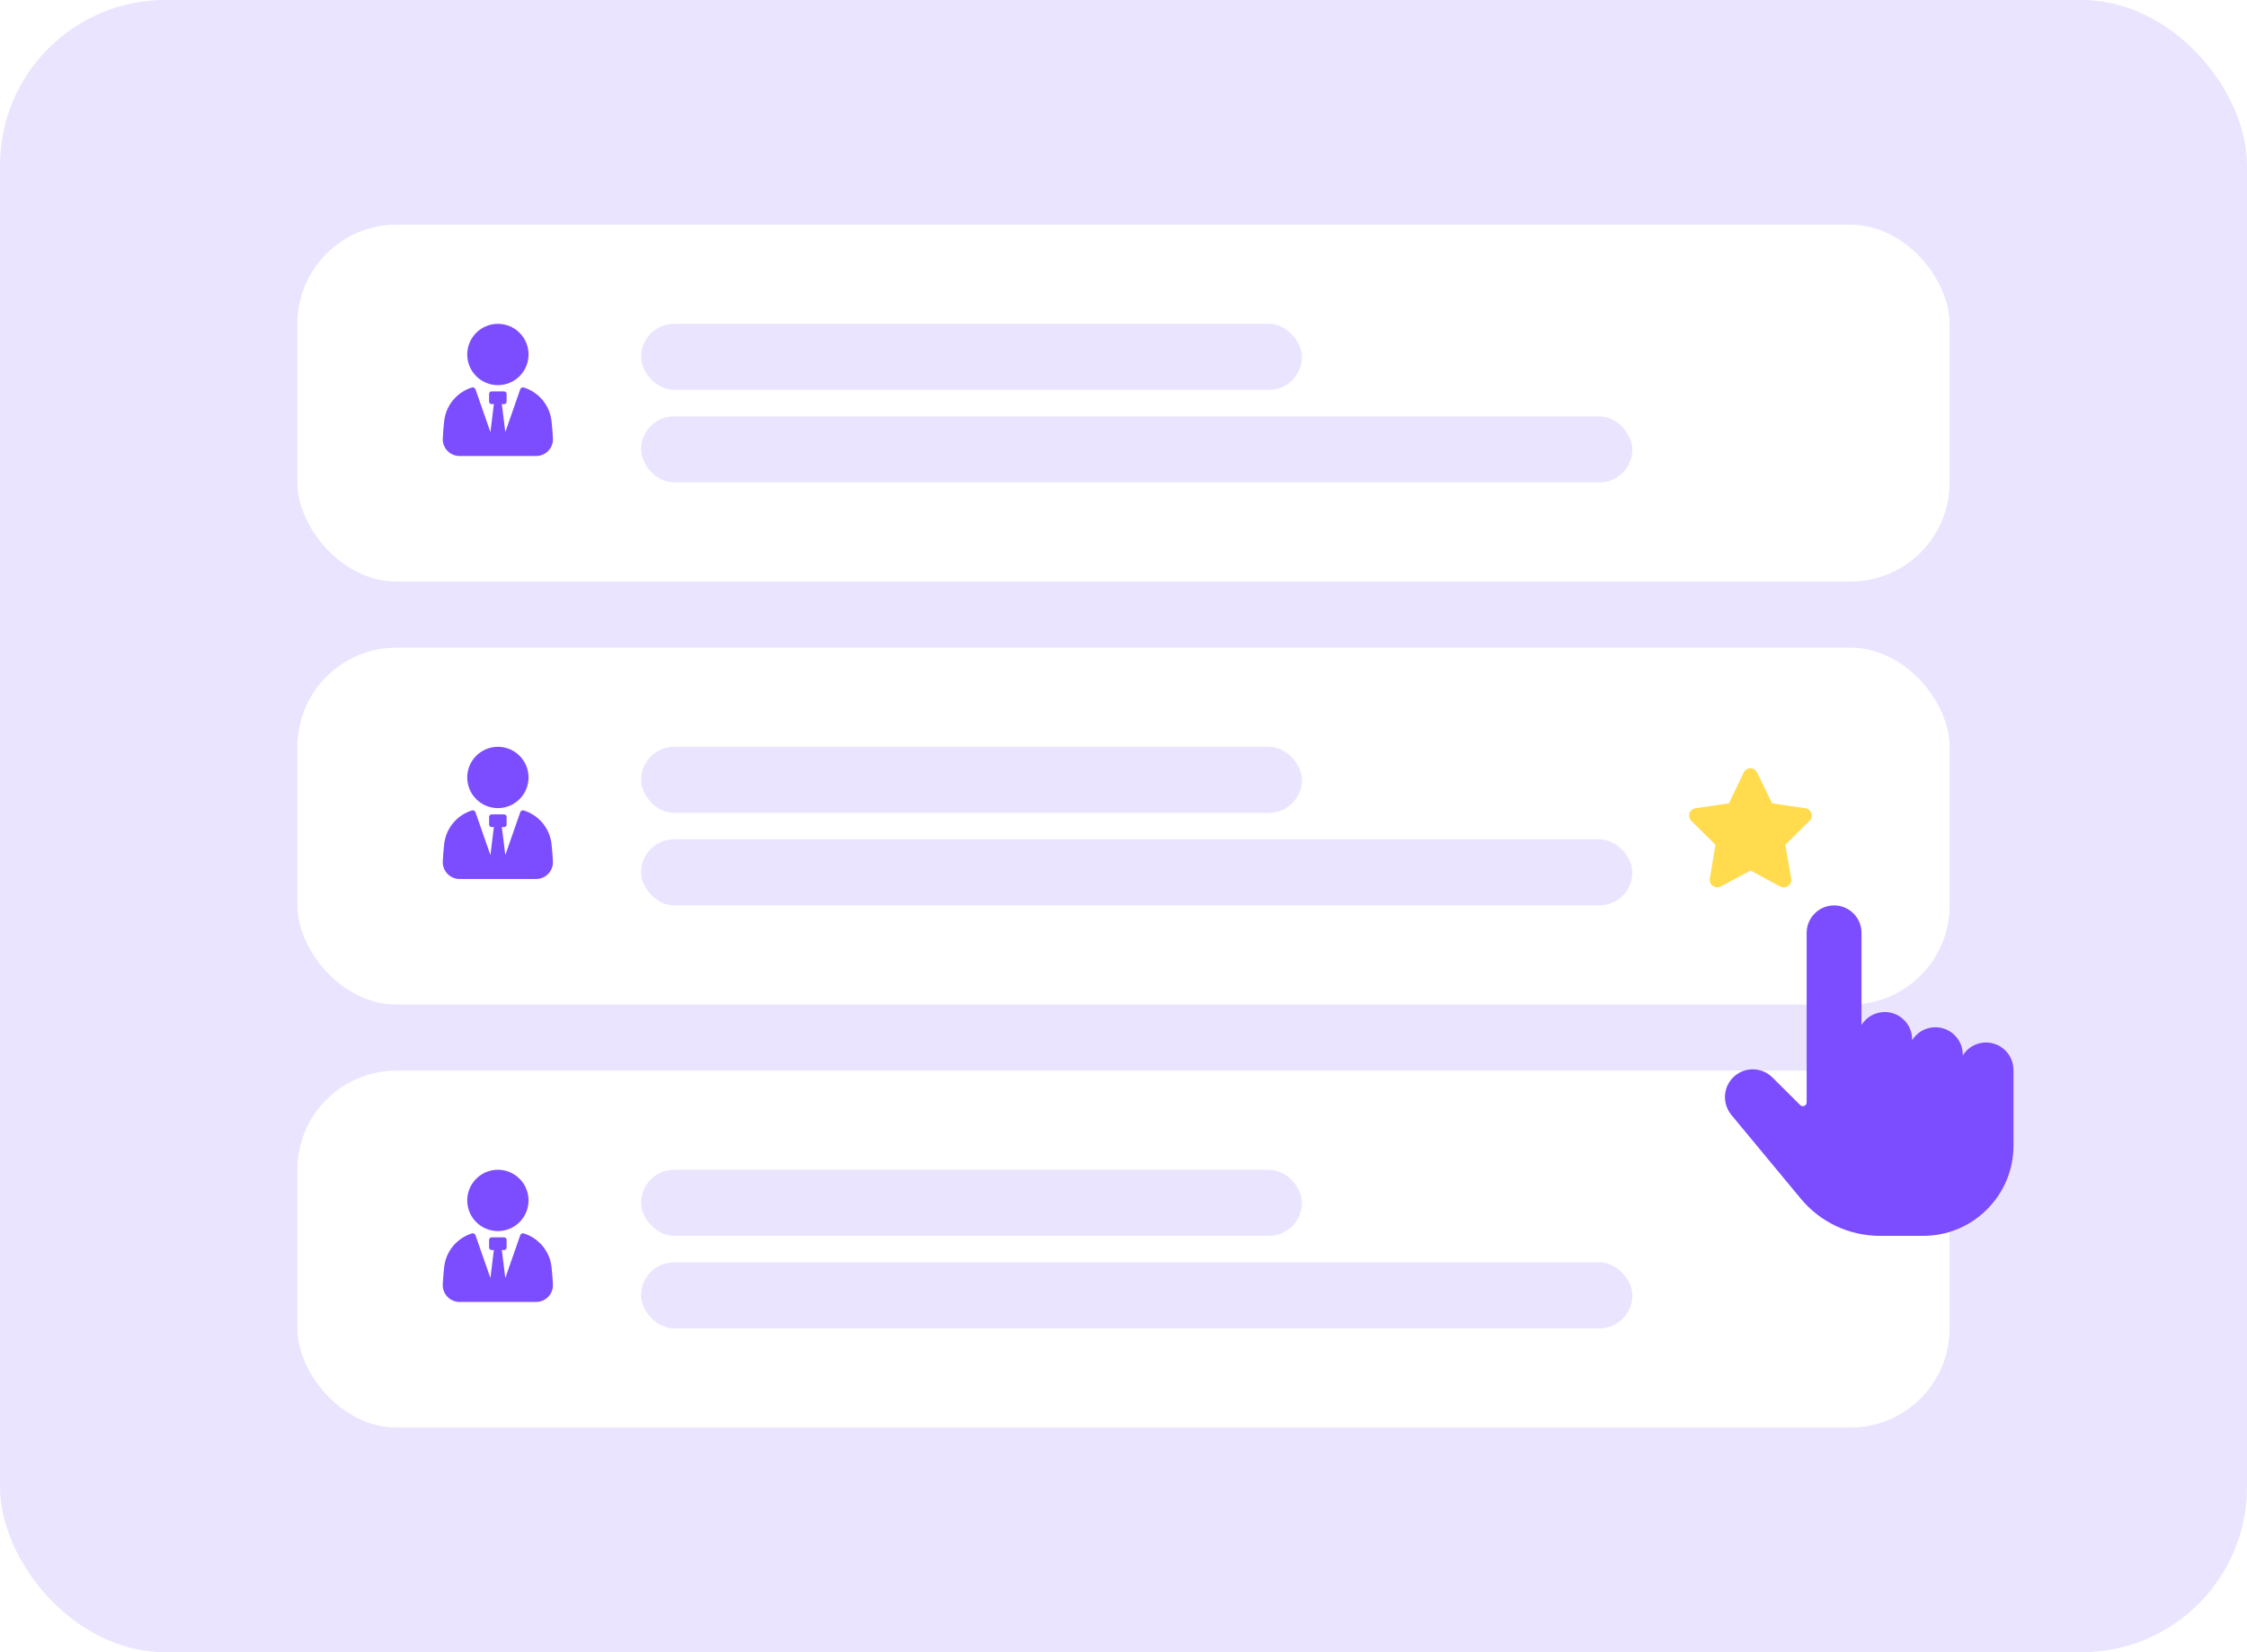 <?xml version="1.0" encoding="UTF-8"?>
<svg xmlns="http://www.w3.org/2000/svg" width="340" height="250" viewBox="0 0 340 250" fill="none">
  <rect width="340" height="250" rx="25" fill="#7C4DFF" fill-opacity="0.15"></rect>
  <g filter="url(#filter0_d_407_3)">
    <rect x="45" y="162" width="250" height="54" rx="15" fill="white"></rect>
  </g>
  <rect x="97" y="191" width="150" height="10" rx="5" fill="#7C4DFF" fill-opacity="0.15"></rect>
  <rect x="97" y="177" width="100" height="10" rx="5" fill="#7C4DFF" fill-opacity="0.15"></rect>
  <g clip-path="url(#clip0_407_3)">
    <path d="M79.243 186.627C79.023 186.565 78.792 186.69 78.718 186.91L76.461 193.38L75.935 189.147H76.284C76.49 189.147 76.659 188.978 76.659 188.772V187.61C76.659 187.4 76.486 187.227 76.276 187.227H74.382C74.174 187.227 74.008 187.396 74.008 187.602V188.77C74.008 188.976 74.177 189.145 74.382 189.145H74.731L74.206 193.378L71.949 186.908C71.874 186.688 71.643 186.565 71.424 186.625C69.204 187.319 67.516 189.227 67.216 191.653C67.11 192.537 67.041 193.484 66.998 194.333C66.924 195.786 68.084 197 69.539 197H81.124C82.578 197 83.739 195.786 83.665 194.333C83.622 193.484 83.553 192.537 83.447 191.653C83.147 189.227 81.459 187.319 79.239 186.625L79.243 186.627Z" fill="#7C4DFF"></path>
    <path d="M75.337 186.278C77.899 186.278 79.976 184.201 79.976 181.639C79.976 179.077 77.899 177 75.337 177C72.775 177 70.698 179.077 70.698 181.639C70.698 184.201 72.775 186.278 75.337 186.278Z" fill="#7C4DFF"></path>
  </g>
  <g filter="url(#filter1_d_407_3)">
    <rect x="45" y="98" width="250" height="54" rx="15" fill="white"></rect>
  </g>
  <path d="M265.859 116.883L268.145 121.559L273.172 122.297C273.594 122.367 273.945 122.648 274.086 123.07C274.227 123.457 274.121 123.914 273.805 124.195L270.148 127.816L271.027 132.949C271.098 133.371 270.922 133.793 270.57 134.039C270.219 134.32 269.762 134.32 269.375 134.145L264.875 131.719L260.34 134.145C259.988 134.32 259.531 134.32 259.18 134.039C258.828 133.793 258.652 133.371 258.723 132.949L259.566 127.816L255.91 124.195C255.629 123.914 255.523 123.457 255.629 123.07C255.77 122.648 256.121 122.367 256.543 122.297L261.605 121.559L263.855 116.883C264.031 116.496 264.418 116.25 264.875 116.25C265.297 116.25 265.684 116.496 265.859 116.883Z" fill="#FFDB4D"></path>
  <rect x="97" y="127" width="150" height="10" rx="5" fill="#7C4DFF" fill-opacity="0.15"></rect>
  <rect x="97" y="113" width="100" height="10" rx="5" fill="#7C4DFF" fill-opacity="0.15"></rect>
  <g clip-path="url(#clip1_407_3)">
    <path d="M79.243 122.627C79.023 122.565 78.792 122.69 78.718 122.91L76.461 129.38L75.935 125.147H76.284C76.49 125.147 76.659 124.978 76.659 124.772V123.61C76.659 123.4 76.486 123.227 76.276 123.227H74.382C74.174 123.227 74.008 123.396 74.008 123.602V124.77C74.008 124.976 74.177 125.145 74.382 125.145H74.731L74.206 129.378L71.949 122.908C71.874 122.688 71.643 122.565 71.424 122.625C69.204 123.319 67.516 125.227 67.216 127.653C67.11 128.537 67.041 129.484 66.998 130.333C66.924 131.786 68.084 133 69.539 133H81.124C82.578 133 83.739 131.786 83.665 130.333C83.622 129.484 83.553 128.537 83.447 127.653C83.147 125.227 81.459 123.319 79.239 122.625L79.243 122.627Z" fill="#7C4DFF"></path>
    <path d="M75.337 122.278C77.899 122.278 79.976 120.201 79.976 117.639C79.976 115.077 77.899 113 75.337 113C72.775 113 70.698 115.077 70.698 117.639C70.698 120.201 72.775 122.278 75.337 122.278Z" fill="#7C4DFF"></path>
  </g>
  <g filter="url(#filter2_d_407_3)">
    <rect x="45" y="34" width="250" height="54" rx="15" fill="white"></rect>
  </g>
  <rect x="97" y="63" width="150" height="10" rx="5" fill="#7C4DFF" fill-opacity="0.15"></rect>
  <rect x="97" y="49" width="100" height="10" rx="5" fill="#7C4DFF" fill-opacity="0.15"></rect>
  <g clip-path="url(#clip2_407_3)">
    <path d="M79.243 58.627C79.023 58.565 78.792 58.69 78.718 58.91L76.461 65.38L75.935 61.147H76.284C76.49 61.147 76.659 60.978 76.659 60.772V59.61C76.659 59.4 76.486 59.227 76.276 59.227H74.382C74.174 59.227 74.008 59.396 74.008 59.602V60.77C74.008 60.976 74.177 61.145 74.382 61.145H74.731L74.206 65.378L71.949 58.908C71.874 58.688 71.643 58.565 71.424 58.625C69.204 59.319 67.516 61.227 67.216 63.653C67.11 64.537 67.041 65.484 66.998 66.333C66.924 67.786 68.084 69 69.539 69H81.124C82.578 69 83.739 67.786 83.665 66.333C83.622 65.484 83.553 64.537 83.447 63.653C83.147 61.227 81.459 59.319 79.239 58.625L79.243 58.627Z" fill="#7C4DFF"></path>
    <path d="M75.337 58.278C77.899 58.278 79.976 56.201 79.976 53.639C79.976 51.077 77.899 49 75.337 49C72.775 49 70.698 51.077 70.698 53.639C70.698 56.201 72.775 58.278 75.337 58.278Z" fill="#7C4DFF"></path>
  </g>
  <g clip-path="url(#clip3_407_3)">
    <path d="M304.657 161.881C304.657 159.599 302.795 157.741 300.509 157.741C299.027 157.741 297.727 158.521 296.994 159.694V159.583C296.994 157.293 295.132 155.435 292.846 155.435C291.368 155.435 290.069 156.212 289.332 157.38V157.281C289.332 154.991 287.47 153.133 285.184 153.133C283.702 153.133 282.403 153.91 281.67 155.078V141.152C281.67 140.039 281.238 138.997 280.449 138.212C279.665 137.432 278.623 137 277.517 137H277.51C275.223 137.008 273.369 138.87 273.369 141.152V166.802C273.369 167.04 273.235 167.242 273.017 167.333C272.795 167.424 272.561 167.38 272.391 167.21L268.179 163.022C266.757 161.612 264.518 161.398 262.858 162.519C261.876 163.185 261.218 164.235 261.048 165.407C260.877 166.58 261.218 167.777 261.971 168.692L272.454 181.342C275.422 184.94 279.8 187 284.459 187H290.992C294.645 187 298.08 185.578 300.663 182.994C303.246 180.411 304.669 176.976 304.669 173.323V161.881H304.657Z" fill="#7C4DFF"></path>
  </g>
  <defs>
    <filter id="filter0_d_407_3" x="42" y="159" width="256" height="60" filterUnits="userSpaceOnUse" color-interpolation-filters="sRGB">
      <feFlood flood-opacity="0" result="BackgroundImageFix"></feFlood>
      <feColorMatrix in="SourceAlpha" type="matrix" values="0 0 0 0 0 0 0 0 0 0 0 0 0 0 0 0 0 0 127 0" result="hardAlpha"></feColorMatrix>
      <feOffset></feOffset>
      <feGaussianBlur stdDeviation="1.5"></feGaussianBlur>
      <feComposite in2="hardAlpha" operator="out"></feComposite>
      <feColorMatrix type="matrix" values="0 0 0 0 0.149 0 0 0 0 0.196 0 0 0 0 0.22 0 0 0 0.1 0"></feColorMatrix>
      <feBlend mode="normal" in2="BackgroundImageFix" result="effect1_dropShadow_407_3"></feBlend>
      <feBlend mode="normal" in="SourceGraphic" in2="effect1_dropShadow_407_3" result="shape"></feBlend>
    </filter>
    <filter id="filter1_d_407_3" x="42" y="95" width="256" height="60" filterUnits="userSpaceOnUse" color-interpolation-filters="sRGB">
      <feFlood flood-opacity="0" result="BackgroundImageFix"></feFlood>
      <feColorMatrix in="SourceAlpha" type="matrix" values="0 0 0 0 0 0 0 0 0 0 0 0 0 0 0 0 0 0 127 0" result="hardAlpha"></feColorMatrix>
      <feOffset></feOffset>
      <feGaussianBlur stdDeviation="1.5"></feGaussianBlur>
      <feComposite in2="hardAlpha" operator="out"></feComposite>
      <feColorMatrix type="matrix" values="0 0 0 0 0.149 0 0 0 0 0.196 0 0 0 0 0.22 0 0 0 0.1 0"></feColorMatrix>
      <feBlend mode="normal" in2="BackgroundImageFix" result="effect1_dropShadow_407_3"></feBlend>
      <feBlend mode="normal" in="SourceGraphic" in2="effect1_dropShadow_407_3" result="shape"></feBlend>
    </filter>
    <filter id="filter2_d_407_3" x="42" y="31" width="256" height="60" filterUnits="userSpaceOnUse" color-interpolation-filters="sRGB">
      <feFlood flood-opacity="0" result="BackgroundImageFix"></feFlood>
      <feColorMatrix in="SourceAlpha" type="matrix" values="0 0 0 0 0 0 0 0 0 0 0 0 0 0 0 0 0 0 127 0" result="hardAlpha"></feColorMatrix>
      <feOffset></feOffset>
      <feGaussianBlur stdDeviation="1.5"></feGaussianBlur>
      <feComposite in2="hardAlpha" operator="out"></feComposite>
      <feColorMatrix type="matrix" values="0 0 0 0 0.149 0 0 0 0 0.196 0 0 0 0 0.22 0 0 0 0.1 0"></feColorMatrix>
      <feBlend mode="normal" in2="BackgroundImageFix" result="effect1_dropShadow_407_3"></feBlend>
      <feBlend mode="normal" in="SourceGraphic" in2="effect1_dropShadow_407_3" result="shape"></feBlend>
    </filter>
    <clipPath id="clip0_407_3">
      <rect width="16.673" height="20" fill="white" transform="translate(67 177)"></rect>
    </clipPath>
    <clipPath id="clip1_407_3">
      <rect width="16.673" height="20" fill="white" transform="translate(67 113)"></rect>
    </clipPath>
    <clipPath id="clip2_407_3">
      <rect width="16.673" height="20" fill="white" transform="translate(67 49)"></rect>
    </clipPath>
    <clipPath id="clip3_407_3">
      <rect width="43.661" height="50" fill="white" transform="translate(261 137)"></rect>
    </clipPath>
  </defs>
</svg>
